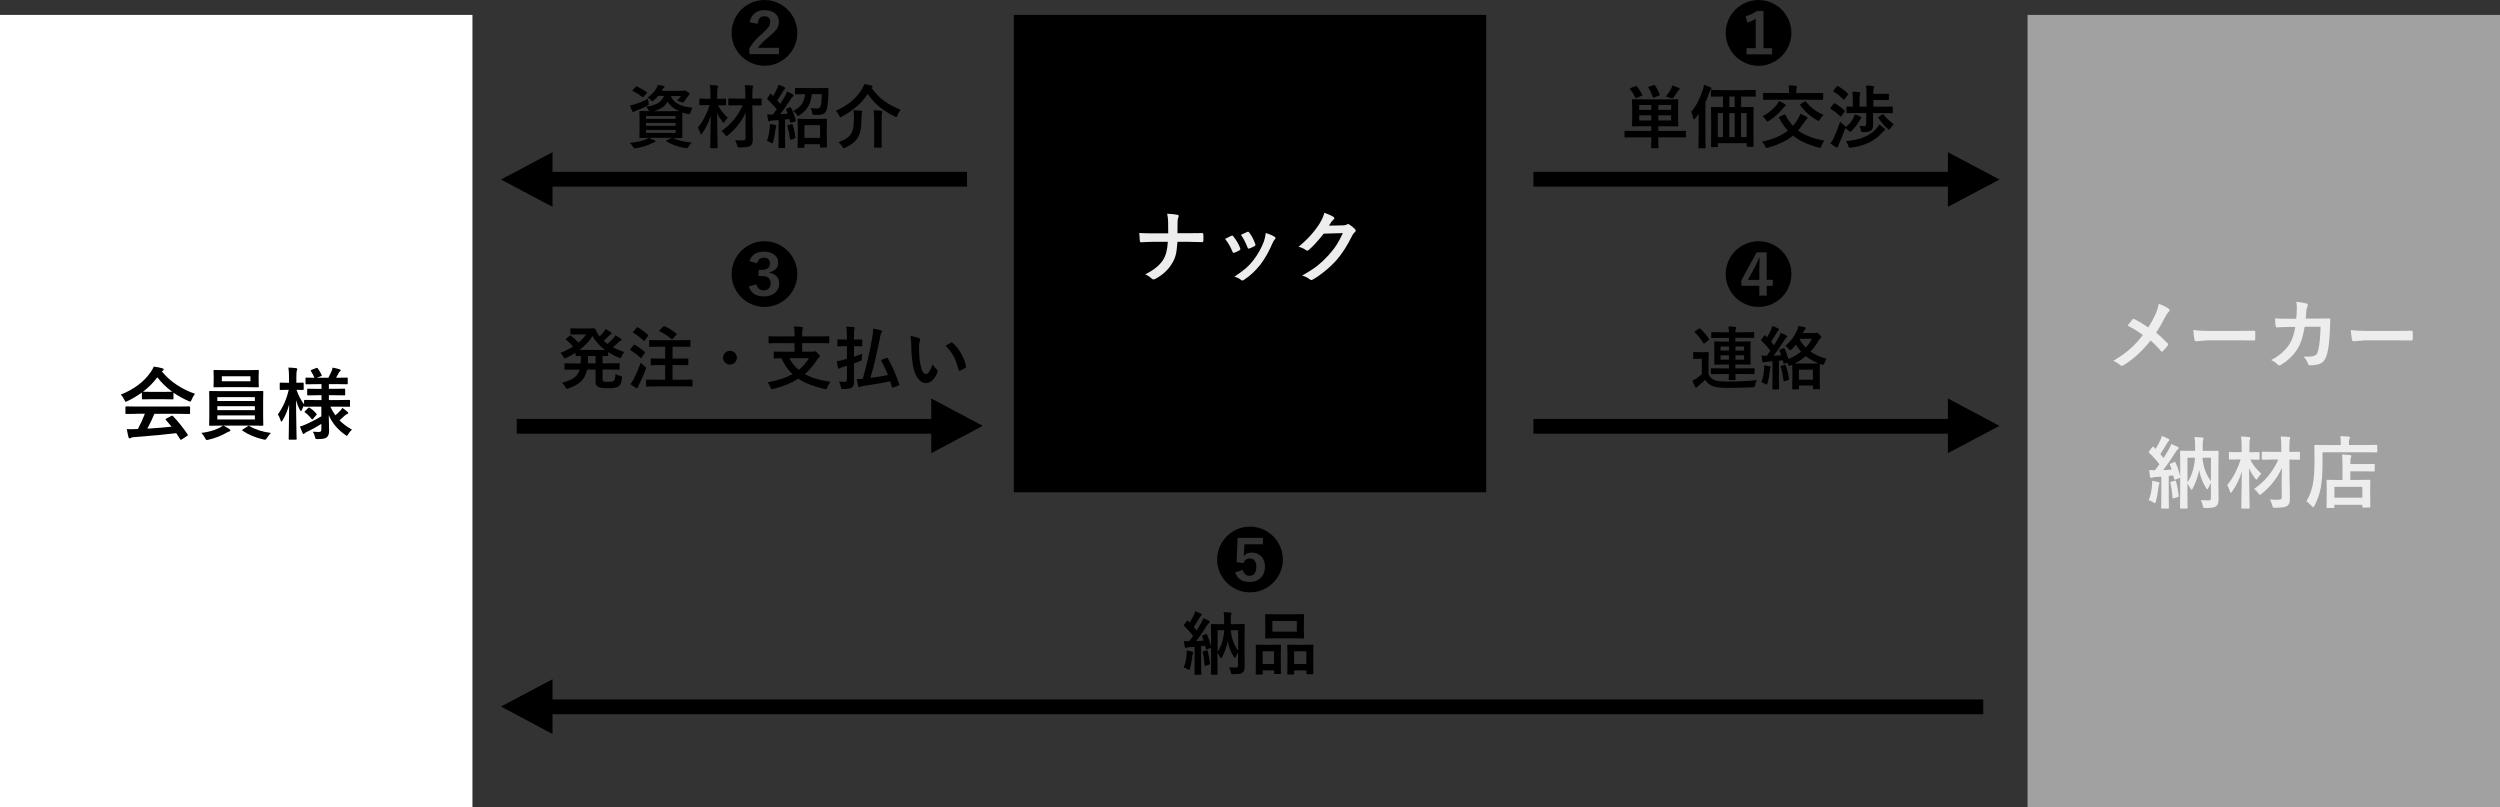 <?xml version="1.0" encoding="UTF-8"?>
<svg id="_レイヤー_2" data-name="レイヤー 2" xmlns="http://www.w3.org/2000/svg" viewBox="0 0 508 164.03">
  <rect x="0" y="0" width="508" height="164.03" fill="#333333" stroke="none"/>
  <defs>
    <style>
      .cls-1, .cls-2, .cls-3, .cls-4 {
        stroke-width: 0px;
      }

      .cls-5, .cls-6 {
        stroke: #000;
        stroke-miterlimit: 10;
        stroke-width: 3px;
      }

      .cls-6 {
        fill: none;
      }

      .cls-2 {
        fill: #a1a1a1;
      }

      .cls-3 {
        fill: #fff;
      }

      .cls-4 {
        fill: #ededed;
      }
    </style>
  </defs>
  <g id="_具" data-name="具">
    <rect class="cls-3" y="3.03" width="96" height="161"/>
    <g>
      <path class="cls-1" d="m39.63,80.01c-.27.34-.5.74-.69,1.2-.1.27-.2.4-.27.4-.06,0-.18-.04-.37-.12-1.16-.52-2.18-1.08-3.05-1.7v1.19c0,.08-.01.13-.03.15-.02.02-.07.02-.14.02l-1.81-.03h-2.46l-1.81.03c-.08,0-.13-.01-.15-.03-.02-.02-.02-.07-.02-.14v-1.22c-.88.64-1.84,1.22-2.9,1.73-.19.1-.32.15-.38.15-.07,0-.17-.13-.29-.4-.2-.43-.44-.79-.72-1.06,2.69-1.06,4.74-2.61,6.14-4.65.24-.35.43-.7.56-1.04.65.08,1.23.2,1.73.34.19.05.29.12.29.22,0,.12-.05.21-.16.26-.07.03-.14.08-.23.14,1.69,2.07,3.95,3.59,6.77,4.58Zm-11.84,4.08l-2.12.03c-.09,0-.14-.01-.16-.03-.02-.02-.02-.07-.02-.14v-1.2c0-.08.01-.13.03-.15.02-.02.07-.02.16-.02l2.12.03h8.52l2.12-.03c.09,0,.14.01.16.03.02.02.02.07.02.14v1.2c0,.08,0,.13-.03.14-.02.02-.07.03-.16.03l-2.12-.03h-4.94c-.4.97-.87,1.98-1.43,3.01,1.67-.09,3.31-.23,4.93-.4-.49-.6-.88-1.05-1.16-1.36-.05-.05-.07-.1-.07-.13,0-.05.05-.1.16-.16l1.02-.53c.07-.04.13-.06.17-.06.05,0,.1.03.16.09,1.01,1.06,2,2.3,2.98,3.72.04.05.05.1.05.13,0,.05-.04.11-.13.16l-1.11.73c-.09.06-.16.09-.19.09-.04,0-.09-.04-.13-.11-.21-.36-.48-.78-.8-1.25-2.07.26-4.95.53-8.64.81-.25.02-.44.06-.58.15-.08.06-.17.09-.27.09-.11,0-.19-.08-.22-.23-.1-.35-.21-.9-.34-1.65.24.02.5.03.77.03s.58-.01.97-.03l.52-.02c.57-1.08,1.04-2.11,1.41-3.1h-1.66Zm1.25-4.49c.19.02.77.03,1.76.03h2.46c.92,0,1.49-.01,1.73-.03-1.15-.83-2.16-1.81-3.02-2.93-.84,1.12-1.82,2.1-2.92,2.93Z"/>
      <path class="cls-1" d="m46.61,87.19c.14.1.21.19.21.26,0,.11-.09.19-.26.23-.08.02-.29.11-.62.29-1.02.6-2.21,1.06-3.57,1.38-.21.04-.33.06-.34.06-.08,0-.15-.04-.2-.11-.03-.04-.09-.15-.18-.32-.2-.38-.44-.72-.73-1.01,1.42-.18,2.61-.51,3.57-.99.33-.15.59-.31.8-.5h-.38l-2.23.03c-.09,0-.14-.01-.16-.03-.02-.02-.02-.07-.02-.15l.03-1.67v-3.33l-.03-1.7c0-.09.01-.14.03-.16.02-.02.07-.02.16-.02l2.23.03h6.18l2.22-.03c.08,0,.14.01.16.03.02.02.02.07.02.15l-.03,1.7v3.33l.03,1.67c0,.08,0,.13-.03.15-.02.02-.07.03-.15.03l-2.22-.03h-5.7c.36.16.77.4,1.23.72Zm3.66-11.98l2.14-.03c.08,0,.14.01.16.03.02.02.02.07.02.15l-.03,1.07v1.04l.03,1.05c0,.09-.01.14-.03.16-.02.02-.07.02-.15.02l-2.14-.03h-4.56l-2.15.03c-.08,0-.13-.01-.15-.03-.02-.02-.02-.07-.02-.15l.03-1.05v-1.04l-.03-1.07c0-.09.01-.14.03-.16.02-.02.07-.02.14-.02l2.15.03h4.56Zm-6.11,5.49v.78h7.63v-.78h-7.63Zm0,2.64h7.63v-.8h-7.63v.8Zm7.63,1.9v-.83h-7.63v.83h7.63Zm-.9-7.77v-1.01h-5.81v1.01h5.81Zm4.17,10.5c-.27.25-.53.58-.78.98-.18.28-.32.41-.41.41-.01,0-.12-.02-.34-.06-1.64-.38-3.05-.97-4.24-1.78-.06-.05-.09-.09-.09-.12,0-.05.05-.1.16-.16l.98-.62c.08-.07.15-.1.21-.1.02,0,.06.02.12.05,1.22.72,2.69,1.19,4.4,1.41Z"/>
      <path class="cls-1" d="m64.13,82.62l-2.17.03c-.09,0-.14-.01-.16-.03-.02-.02-.02-.07-.02-.14v-.05c-.19.28-.33.56-.43.84-.08.19-.15.29-.2.29s-.12-.09-.21-.26c-.31-.56-.57-1.21-.78-1.97,0,1.8.03,3.68.07,5.66,0,.44.02.99.03,1.66.01.3.02.47.02.51,0,.08-.01.14-.04.16-.02.02-.06.02-.14.02h-1.27c-.08,0-.13-.01-.15-.04-.02-.02-.02-.06-.02-.14,0-.02,0-.38.02-1.1.04-2.1.07-4.06.08-5.87-.33,1.23-.78,2.31-1.34,3.23-.1.17-.19.26-.24.26s-.11-.09-.16-.26c-.16-.52-.35-.91-.56-1.2,1.06-1.48,1.79-3.15,2.21-5.01h-.18l-1.47.03c-.08,0-.14-.01-.16-.04-.02-.02-.02-.07-.02-.16v-1.1c0-.09.01-.15.03-.17.02-.02.07-.02.15-.02l1.47.03h.24v-.95c0-.94-.04-1.66-.13-2.14.59.02,1.11.05,1.55.11.17.04.26.1.26.18,0,.09-.03.21-.1.34-.06.15-.09.65-.09,1.5v.96l1.33-.03c.08,0,.12.01.14.04.02.02.02.07.02.16v1.1c0,.09-.01.15-.03.17-.02.02-.07.02-.13.02l-1.3-.03c.39,1.13.9,2.12,1.54,2.96v-.74c0-.08.01-.13.03-.15.02-.02.07-.02.15-.02l2.17.03h1.19v-.98h-.74l-2,.03c-.08,0-.13-.01-.15-.03-.02-.02-.02-.07-.02-.14v-.99c0-.09.01-.15.03-.17.02-.02.07-.02.14-.02l2,.03h.74v-.96h-.96l-2.12.03c-.11,0-.17-.05-.17-.16v-1.03c0-.08.01-.13.03-.15.02-.02.07-.02.14-.02l1.66.03c-.23-.5-.47-.95-.72-1.34-.03-.05-.05-.09-.05-.12,0-.05.05-.1.16-.15l.97-.37c.08-.03.13-.04.16-.04.04,0,.09.04.15.12.29.4.55.84.77,1.31.03.06.05.1.05.12,0,.05-.06.1-.19.15l-.86.32h2.38c.29-.56.51-1.02.66-1.36.07-.19.14-.42.19-.7.51.09.97.2,1.38.32.17.05.26.12.26.22,0,.09-.05.17-.16.24-.09.07-.17.16-.23.29-.2.4-.38.73-.55.99h.1l2.09-.03c.09,0,.15.01.16.03.02.02.03.07.03.14v1.03c0,.07-.01.12-.04.13-.02.02-.07.02-.16.02l-2.09-.03h-1.54v.96h1.14l2-.03c.08,0,.13.01.15.04.02.02.02.07.02.16v.99c0,.08-.01.13-.03.15-.02.02-.07.02-.14.02l-2-.03h-1.14v.98h1.95l2.16-.03c.09,0,.15.01.16.03.01.02.02.06.02.14v1.06c0,.08,0,.13-.02.15s-.07.02-.16.02l-2.16-.03h-1.66c.3.63.64,1.22,1.02,1.76.32-.26.66-.58,1.02-.96.17-.18.3-.36.4-.55.39.26.73.52,1.02.78.12.1.18.19.18.27,0,.09-.07.16-.21.2-.12.04-.28.14-.48.3-.43.41-.79.74-1.09.98.68.69,1.52,1.32,2.54,1.89-.33.29-.58.6-.77.94-.12.21-.21.32-.27.32-.04,0-.16-.07-.35-.21-1.51-1.05-2.61-2.37-3.33-3.98,0,.46.02,1.11.05,1.95.02.59.02,1,.02,1.23,0,.66-.17,1.11-.52,1.36-.27.2-.85.3-1.74.32-.27,0-.43-.03-.48-.08-.04-.04-.09-.18-.14-.41-.09-.36-.23-.7-.42-1.02.44.04.82.06,1.14.06.25,0,.41-.04.49-.12.07-.07.1-.21.1-.4v-1.12c-.97.61-1.94,1.14-2.9,1.6-.26.12-.43.23-.5.31-.07.1-.15.15-.22.15-.06,0-.12-.06-.18-.18-.19-.42-.38-.87-.55-1.35.39-.11.7-.22.92-.32,1.12-.47,2.26-1.06,3.43-1.76v-1.95h-1.19Zm-2.16,1.2c-.06-.04-.09-.08-.09-.12s.04-.09.11-.17l.61-.6c.08-.08.15-.12.2-.12.04,0,.08.02.14.05.5.33.96.74,1.36,1.21.04.05.06.1.06.13,0,.04-.04.1-.11.17l-.62.72c-.09.09-.16.13-.2.13-.04,0-.08-.03-.12-.09-.36-.48-.8-.93-1.33-1.33Z"/>
    </g>
    <g>
      <rect class="cls-1" x="206" y="3.03" width="96" height="97"/>
      <g>
        <path class="cls-4" d="m239.28,47.39h2.15c.74,0,1.67-.01,2.78-.03h.08c.14,0,.22.1.23.29.02.2.02.41.02.62s0,.41-.02.62c0,.14-.02.22-.07.26-.04.03-.12.05-.23.05l-2.69-.06h-2.27c-.08,1.22-.21,2.14-.38,2.76-.15.54-.38,1.07-.71,1.61-.79,1.32-1.92,2.38-3.41,3.16-.12.07-.24.11-.37.11s-.25-.05-.35-.16c-.42-.38-.86-.67-1.34-.88,1.69-.81,2.9-1.78,3.62-2.9.58-.89.9-2.12.98-3.7h-3.09c-.31,0-.75.01-1.3.04-.54.03-.88.04-1.01.05h-.05c-.13,0-.21-.1-.24-.3-.03-.18-.06-.71-.11-1.59.69.05,1.6.08,2.72.08h3.16c0-1.11,0-1.9-.02-2.37-.02-.65-.09-1.18-.2-1.62.98.04,1.69.12,2.12.23.16.04.24.12.24.23,0,.06-.04.18-.11.35-.09.19-.13.51-.13.97,0,.85,0,1.59-.02,2.2Z"/>
        <path class="cls-4" d="m248.93,48.54c.31-.17.73-.38,1.27-.63.06-.03.12-.05.17-.05.08,0,.16.05.24.16.64.81,1.1,1.6,1.38,2.37.04.15.06.23.06.24,0,.07-.06.14-.19.23-.33.19-.68.36-1.03.49-.05.02-.1.03-.14.03-.11,0-.2-.08-.26-.25-.39-.98-.89-1.85-1.5-2.59Zm8.26-1.2c.81.25,1.4.51,1.79.77.14.1.21.2.21.27,0,.09-.06.19-.17.29-.13.11-.29.38-.48.81-.69,1.64-1.5,3.06-2.41,4.26-1,1.27-2.09,2.3-3.3,3.09-.16.11-.28.17-.38.17s-.19-.04-.26-.11c-.35-.29-.81-.51-1.36-.67,1.03-.68,1.83-1.27,2.4-1.77.52-.46.99-.98,1.44-1.55.94-1.22,1.66-2.51,2.16-3.86.19-.56.31-1.12.37-1.7Zm-5.04.38c.68-.32,1.11-.52,1.28-.59.06-.03.12-.05.16-.05.09,0,.17.06.25.17.53.69.94,1.47,1.23,2.34.03.08.04.14.04.19,0,.09-.07.17-.2.24-.31.18-.67.34-1.1.49-.04.02-.08.02-.1.02-.08,0-.16-.09-.22-.26-.39-1.01-.84-1.86-1.34-2.56Z"/>
        <path class="cls-4" d="m270.04,45.85l2.88-.06c.35-.01.62-.08.8-.2.05-.04.12-.06.2-.06.08,0,.16.03.26.09.36.23.73.52,1.09.87.14.12.21.25.21.37s-.07.23-.2.34c-.2.16-.37.39-.52.69-1.01,2.04-2.06,3.69-3.17,4.95-.73.82-1.57,1.62-2.52,2.38-.82.66-1.6,1.19-2.34,1.6-.08.05-.17.08-.26.08-.11,0-.24-.06-.37-.17-.4-.32-.91-.56-1.52-.73,1.3-.72,2.36-1.4,3.18-2.05.68-.55,1.4-1.23,2.15-2.04.69-.76,1.25-1.48,1.69-2.17.41-.64.83-1.42,1.27-2.37l-3.88.11c-1.28,1.59-2.29,2.68-3.02,3.28-.11.12-.23.18-.34.18-.08,0-.16-.03-.23-.09-.48-.35-1-.58-1.54-.7,1.79-1.46,3.22-3.04,4.3-4.75.49-.83.8-1.55.95-2.16.91.32,1.53.61,1.87.85.11.08.16.17.16.27,0,.11-.06.2-.18.27-.07.04-.2.19-.4.43-.11.18-.29.45-.52.8Z"/>
      </g>
    </g>
    <rect class="cls-2" x="412" y="3.03" width="96" height="161"/>
    <g>
      <path class="cls-4" d="m436.52,66.55c.55-.84,1.06-1.79,1.54-2.84.3-.72.5-1.38.61-1.97.95.34,1.62.68,2.02,1.01.1.08.16.17.16.27,0,.14-.06.25-.18.35-.17.15-.41.5-.72,1.07-.73,1.41-1.34,2.46-1.82,3.17.73.57,1.51,1.29,2.35,2.17.06.08.09.15.09.23,0,.05-.03.11-.08.2-.21.28-.54.66-.98,1.14-.06.07-.12.11-.2.11-.07,0-.14-.05-.22-.14-.66-.79-1.36-1.5-2.09-2.12-1.7,2.14-3.53,3.81-5.48,5-.14.08-.26.12-.37.12-.11,0-.22-.04-.3-.11-.56-.46-1.04-.76-1.44-.88,1.34-.79,2.5-1.61,3.48-2.48.88-.78,1.73-1.71,2.55-2.77-.98-.73-2.02-1.37-3.12-1.91.58-.74.93-1.18,1.05-1.31.05-.05.1-.08.16-.08.05,0,.11.02.2.06.87.44,1.8,1,2.78,1.69Z"/>
      <path class="cls-4" d="m445.68,67.05c.83.13,1.98.2,3.45.2h5.16c.5,0,1.16,0,1.95-.02,1.02-.02,1.59-.03,1.73-.03h.08c.14,0,.21.08.21.23.02.24.02.5.02.76s0,.51-.02.75c0,.16-.08.24-.23.24h-.06c-1.6-.02-2.79-.03-3.57-.03h-5.76l-2.35.2c-.2,0-.33-.11-.37-.34-.09-.42-.17-1.07-.24-1.95Z"/>
      <path class="cls-4" d="m466.6,64.76c.07-.77.11-1.48.12-2.16,0-.45-.04-.87-.12-1.27.89.08,1.58.2,2.08.34.18.06.27.17.27.34,0,.09-.03.2-.08.3-.11.18-.18.43-.21.75,0,.1-.03.37-.06.79-.02.31-.05.6-.08.89h2.43l2.23-.03c.22,0,.34.07.34.22,0,0-.02.57-.06,1.7-.08,2.39-.28,4.14-.59,5.26-.17.67-.42,1.17-.74,1.52-.29.31-.67.53-1.15.65-.44.11-.98.17-1.61.17-.19,0-.32-.11-.38-.32-.21-.58-.52-1.07-.93-1.45.28.01.51.02.71.02.64,0,1.13-.05,1.46-.16.23-.08.41-.21.53-.38.11-.16.22-.41.3-.74.28-1.17.43-2.77.48-4.8h-3.23c-.32,1.97-.8,3.45-1.42,4.43-.8,1.31-1.93,2.41-3.39,3.3-.14.08-.26.12-.37.12s-.21-.05-.3-.16c-.34-.38-.79-.68-1.34-.93,1.62-.82,2.88-1.91,3.76-3.27.53-.85.92-2.01,1.16-3.45h-1.45c-.7,0-1.47.03-2.3.09h-.04c-.12,0-.19-.09-.2-.27-.05-.26-.09-.78-.13-1.55.67.04,1.56.06,2.66.06h1.68Z"/>
      <path class="cls-4" d="m477.68,67.05c.83.13,1.98.2,3.45.2h5.16c.5,0,1.16,0,1.95-.02,1.02-.02,1.59-.03,1.73-.03h.08c.14,0,.21.08.21.23.02.24.02.5.02.76s0,.51-.02.75c0,.16-.08.24-.23.24h-.06c-1.6-.02-2.79-.03-3.57-.03h-5.76l-2.35.2c-.2,0-.33-.11-.37-.34-.09-.42-.17-1.07-.24-1.95Z"/>
      <path class="cls-4" d="m436.61,101.63c.37-.85.59-1.82.67-2.91.03-.29.04-.54.04-.73,0-.07,0-.17,0-.29.6.09,1.01.18,1.23.26.18.06.27.12.27.19,0,.09-.03.17-.08.24-.05.08-.09.28-.13.59-.15,1.2-.33,2.16-.52,2.88-.08.26-.15.38-.21.38-.05,0-.17-.06-.37-.19-.3-.19-.6-.33-.9-.41Zm.1-6.12c.4.04.79.06,1.18.06.32-.43.62-.84.9-1.23-.61-.82-1.31-1.6-2.09-2.34-.05-.05-.08-.1-.08-.14,0-.03.04-.1.12-.21l.6-.78c.07-.09.13-.13.17-.13.03,0,.07.03.12.08l.38.41c.42-.68.75-1.28.98-1.8.11-.25.21-.53.29-.84.54.2.98.39,1.33.57.14.08.21.16.21.26,0,.08-.05.15-.14.21-.1.06-.2.19-.3.38-.64,1.09-1.1,1.84-1.4,2.26.43.51.65.78.66.8.36-.57.73-1.18,1.11-1.85.19-.36.34-.7.45-1.01.76.32,1.2.52,1.33.59.12.07.19.15.19.23,0,.1-.06.19-.17.26-.11.08-.28.29-.5.62-.85,1.36-1.68,2.57-2.49,3.62.39-.03.96-.07,1.73-.13-.1-.28-.22-.59-.37-.95-.02-.04-.03-.08-.03-.1,0-.06.06-.11.19-.16l.72-.3c.06-.03.11-.05.14-.05.05,0,.09.05.12.16.36.72.68,1.66.96,2.81v-2.48l-.03-2.58c0-.08.01-.13.03-.15.02-.02.07-.02.14-.02l2.03.03h.85v-1.22c0-.6-.04-1.14-.11-1.6.28.01.81.05,1.59.12.16.02.24.07.24.17,0,.05-.01.11-.04.19-.03.09-.05.14-.05.15-.05.13-.08.46-.08.98v1.22h1.02l2.04-.03c.08,0,.13.01.15.03.02.02.02.07.02.14l-.03,2.67v4.4l.03,2.59c0,.67-.14,1.13-.43,1.38-.18.17-.41.28-.7.33-.29.05-.78.08-1.48.09-.27,0-.43-.03-.48-.08-.04-.04-.08-.18-.12-.42-.11-.45-.24-.81-.4-1.09.54.04,1.03.06,1.47.06.24,0,.4-.04.48-.12.07-.07.1-.22.1-.44v-2.98c-.27.48-.44.82-.52,1.02-.06.17-.12.26-.19.26-.06,0-.15-.09-.27-.26-.67-1.02-1.14-2.24-1.41-3.66-.2,1.17-.63,2.41-1.3,3.73-.1.18-.18.27-.25.27-.08,0-.16-.09-.24-.27-.12-.29-.32-.61-.59-.98v2.54l.03,2.35c0,.09-.01.15-.03.17-.02.02-.06.02-.12.02h-1.22c-.08,0-.13-.01-.15-.04-.02-.02-.02-.07-.02-.16l.03-2.54v-3.54s-.07.06-.16.09l-.78.29c-.1.04-.16.05-.19.05-.05,0-.09-.05-.1-.16l-.18-.72-.91.09v4.38l.03,2.1c0,.08-.01.13-.03.15-.02.02-.07.02-.15.02h-1.22c-.08,0-.13-.01-.15-.03-.02-.02-.02-.07-.02-.14l.03-2.1v-4.23l-1.23.09c-.28.02-.48.06-.61.12-.07.04-.15.06-.23.06-.1,0-.17-.09-.21-.26-.08-.43-.15-.88-.19-1.35Zm5.18,2.17c.07-.02.12-.03.15-.03.05,0,.09.05.12.16.23.79.42,1.76.56,2.93,0,.05,0,.09,0,.11,0,.06-.07.12-.2.16l-.79.24c-.07.02-.13.03-.16.03-.07,0-.11-.06-.12-.18-.08-1.17-.23-2.17-.43-2.99-.01-.05-.02-.08-.02-.09,0-.07.06-.12.19-.15l.69-.19Zm4.14-4.67h-1.54v4.99c.86-1.23,1.37-2.89,1.54-4.99Zm3.23,4.77v-4.77h-1.73c.18,1.86.75,3.45,1.73,4.77Z"/>
      <path class="cls-4" d="m459.49,96.26c-.32.32-.57.63-.73.92-.11.19-.2.29-.24.29s-.14-.09-.29-.27c-.51-.67-.91-1.34-1.22-2.02.01,1.86.03,3.79.07,5.78.01.39.02.95.04,1.67,0,.31,0,.49,0,.55,0,.08-.01.13-.03.15-.02.02-.07.02-.15.02h-1.34c-.08,0-.13-.01-.15-.03-.02-.02-.02-.07-.02-.14,0-.06,0-.45.02-1.19.04-2.26.07-4.31.09-6.18-.43,1.44-1.09,2.81-1.98,4.09-.12.16-.21.24-.26.24-.07,0-.12-.09-.17-.26-.18-.57-.37-1.01-.56-1.32,1.15-1.38,2.06-3.11,2.73-5.2h-.46l-1.74.03c-.09,0-.15-.01-.17-.03-.02-.02-.02-.07-.02-.14v-1.19c0-.09.01-.14.04-.16.02-.02.07-.02.16-.02l1.74.03h.66v-.91c0-.95-.04-1.71-.13-2.27.58.02,1.13.05,1.65.11.17.02.26.08.26.16,0,.06-.04.17-.11.35-.07.15-.1.69-.1,1.62v.95h.12l1.76-.03c.08,0,.14.01.16.03.02.02.02.07.02.16v1.19c0,.08-.01.13-.04.15-.02.02-.06.02-.14.02l-1.7-.03c.43.94,1.18,1.9,2.26,2.9Zm-1.48,3.09c2.16-1.46,3.81-3.45,4.95-5.97h-1.16l-2.02.03c-.08,0-.14-.01-.16-.03-.02-.02-.02-.07-.02-.14v-1.27c0-.09.01-.14.03-.16.02-.02.07-.02.15-.02l2.02.03h1.76v-.88c0-.95-.04-1.7-.12-2.25.61.02,1.18.05,1.7.11.17.02.26.07.26.16,0,.05-.04.16-.11.34-.06.16-.09.7-.09,1.62v.91l1.97-.03c.09,0,.14.01.16.03.02.02.02.07.02.15v1.27c0,.08-.01.13-.03.15-.02.02-.07.02-.16.02l-1.95-.03.05,4.67c0,.08.01.69.03,1.82.01.61.02,1.07.02,1.37,0,.45-.04.78-.12,1.01-.08.21-.22.39-.42.54-.37.26-1.17.38-2.41.38-.1,0-.17,0-.2,0-.16,0-.26-.03-.3-.09-.03-.05-.08-.17-.13-.38-.15-.55-.32-.96-.52-1.22.35.04.71.06,1.07.06.16,0,.34,0,.55,0,.36,0,.6-.05.7-.14.09-.08.14-.23.12-.47l-.02-2.8v-.45c0-.36.02-1.24.05-2.62-.45,1.04-1.07,2.06-1.88,3.05-.69.85-1.44,1.59-2.25,2.23-.17.14-.28.21-.34.21-.06,0-.17-.11-.32-.32-.28-.39-.57-.68-.85-.88Z"/>
      <path class="cls-4" d="m471.94,91.9v2.02c0,2.17-.12,3.89-.35,5.16-.25,1.31-.68,2.53-1.28,3.68-.11.21-.2.32-.26.32-.04,0-.15-.09-.32-.26-.41-.44-.76-.76-1.07-.95.62-1.03,1.06-2.19,1.31-3.48.22-1.11.34-2.71.34-4.79l-.03-3.02c0-.11.05-.17.16-.17l2.16.03h3.04v-.53c0-.54-.03-.97-.09-1.29.58.02,1.15.05,1.7.09.17.02.26.07.26.17,0,.11-.03.21-.1.3-.07.14-.11.36-.11.69v.56h3.45l2.15-.03c.1,0,.16.06.16.17v1.19c0,.11-.05.17-.16.17l-2.15-.03h-8.8Zm2.23,11.33h-1.23c-.09,0-.14-.01-.16-.03-.02-.02-.02-.07-.02-.15l.03-2.55v-1.16l-.03-1.66c0-.09.01-.14.03-.16.02-.02.07-.02.14-.02l2.13.03h.93v-3.23c0-.84-.03-1.49-.09-1.94.67.02,1.21.06,1.63.11.18.02.27.08.27.16,0,.08-.03.2-.1.35-.07.15-.11.56-.11,1.23v.09h2.67l2.12-.03c.08,0,.13.01.15.03.02.02.02.07.02.14v1.19c0,.08-.01.13-.03.15-.02.02-.07.02-.14.02l-2.12-.03h-2.67v1.75h1.74l2.14-.03c.08,0,.14.01.16.03.02.02.02.07.02.15l-.03,1.43v1.33l.03,2.54c0,.11-.06.16-.18.16h-1.28c-.11,0-.17-.05-.17-.16v-.4h-5.68v.48c0,.09-.01.14-.03.16-.02.02-.07.02-.15.02Zm.18-4.3v2.19h5.68v-2.19h-5.68Z"/>
    </g>
    <g>
      <line class="cls-6" x1="403" y1="143.63" x2="105" y2="143.63"/>
      <polygon class="cls-5" points="110.77 146.64 110.77 140.51 105 143.57 110.77 146.64"/>
    </g>
    <g>
      <line class="cls-6" x1="196.5" y1="36.42" x2="105" y2="36.42"/>
      <polygon class="cls-5" points="110.77 33.42 110.77 39.54 105 36.48 110.77 33.42"/>
    </g>
    <g>
      <line class="cls-6" x1="105" y1="86.63" x2="196.5" y2="86.63"/>
      <polygon class="cls-5" points="190.73 89.59 190.73 83.46 196.5 86.53 190.73 89.59"/>
    </g>
    <g>
      <line class="cls-6" x1="311.59" y1="36.42" x2="403.09" y2="36.42"/>
      <polygon class="cls-5" points="397.31 33.42 397.31 39.54 403.09 36.48 397.31 33.42"/>
    </g>
    <g>
      <line class="cls-6" x1="311.59" y1="86.63" x2="403.09" y2="86.63"/>
      <polygon class="cls-5" points="397.31 89.59 397.31 83.46 403.09 86.53 397.31 89.59"/>
    </g>
    <g>
      <path class="cls-1" d="m136.74,28.04c.92.46,2.19.78,3.82.94-.22.21-.45.49-.68.87-.12.18-.23.27-.32.27s-.21,0-.33-.03c-.67-.1-1.39-.29-2.13-.56-.66-.25-1.22-.52-1.7-.81-.05-.04-.08-.07-.08-.1,0-.04.05-.07.16-.11l1.06-.51h-4.7c.3.12.7.29,1.19.52.13.04.2.1.2.19,0,.08-.07.14-.21.17-.1.02-.29.1-.57.25-.93.47-1.99.8-3.19.98-.15.02-.24.03-.28.03-.12,0-.23-.1-.35-.29-.17-.31-.38-.58-.63-.81,1.27-.13,2.32-.36,3.15-.69.26-.11.46-.23.63-.35l-1.7.03c-.07,0-.12,0-.13-.03-.01-.02-.02-.07-.02-.14l.03-1.37v-2.39l-.03-1.39c0-.07,0-.12.03-.13s.06-.02.12-.02l1.83.03c-.05-.06-.09-.14-.12-.23-.18-.31-.35-.52-.49-.64,1.11-.19,1.94-.47,2.51-.84.53-.34.9-.81,1.12-1.39h-1.18c-.27.33-.57.62-.9.88-.18.13-.28.2-.32.2-.06,0-.17-.09-.33-.28-.19-.21-.39-.36-.62-.46.82-.59,1.43-1.24,1.84-1.96.1-.19.19-.4.27-.63.43.07.8.14,1.11.22.16.04.24.09.24.16,0,.07-.04.14-.13.2-.09.05-.18.18-.28.38l-.16.27h4.15c.17,0,.28-.02.35-.05.07-.04.14-.05.19-.05.08,0,.26.09.52.28.31.21.46.37.46.49,0,.07-.04.13-.12.18-.1.06-.18.14-.25.25-.15.25-.38.58-.69.99-.15.19-.26.28-.33.28-.07,0-.19-.04-.38-.12-.31-.14-.58-.23-.79-.28.32-.31.59-.61.8-.92h-2.07c.52,1.36,1.99,2.15,4.42,2.37-.15.2-.28.5-.39.91-.05.17-.09.28-.12.32-.03.05-.08.07-.16.07-.05,0-.14-.01-.28-.04-.35-.06-.72-.16-1.11-.28-.02.24-.03.67-.03,1.27v2.39l.03,1.37c0,.08,0,.13-.02.14-.02.02-.06.03-.13.03l-1.87-.03.1.04Zm-5.06-7.98c0,.16.04.42.1.8.04.17.05.28.05.33,0,.1-.12.21-.35.34-.55.29-1.28.6-2.19.94-.2.08-.32.14-.38.2-.08.07-.14.11-.2.11-.08,0-.14-.05-.2-.16-.15-.27-.31-.67-.49-1.19.41-.08.75-.17,1.03-.25,1.05-.34,1.92-.72,2.6-1.12Zm-2.21-2.45c.62.26,1.27.62,1.93,1.09.07.05.1.09.1.12,0,.03-.03.08-.1.14l-.6.68c-.07.09-.13.13-.17.13-.03,0-.07-.02-.12-.06-.66-.53-1.29-.92-1.9-1.18-.07-.05-.11-.08-.11-.11,0-.04.03-.09.1-.16l.59-.59c.07-.08.13-.12.17-.12.03,0,.07.01.12.03Zm7.81,5.96h-6.01v.59h6.01v-.59Zm-6.01,2h6.01v-.59h-6.01v.59Zm6.01,1.44v-.61h-6.01v.61h6.01Zm-.7-4.43c.74,0,1.22,0,1.43-.01-1.09-.45-1.87-1.09-2.34-1.91-.49.9-1.42,1.54-2.8,1.93h3.71Z"/>
      <path class="cls-1" d="m147.89,23.91c-.28.28-.5.55-.64.81-.1.17-.17.25-.21.25s-.13-.08-.25-.24c-.44-.58-.8-1.17-1.07-1.77,0,1.63.03,3.31.06,5.06,0,.34.02.83.03,1.46,0,.27,0,.43,0,.48,0,.07,0,.12-.03.13s-.06.02-.13.02h-1.18c-.07,0-.12,0-.13-.03-.01-.02-.02-.06-.02-.12,0-.05,0-.4.02-1.04.04-1.97.06-3.78.08-5.41-.37,1.26-.95,2.46-1.74,3.58-.11.14-.18.21-.23.21-.06,0-.11-.08-.15-.23-.16-.5-.32-.88-.49-1.16,1.01-1.2,1.8-2.72,2.39-4.55h-.4l-1.52.03c-.08,0-.13,0-.15-.03-.01-.02-.02-.06-.02-.12v-1.04c0-.08.01-.13.03-.14.02-.01.06-.02.14-.02l1.52.03h.57v-.8c0-.83-.04-1.5-.12-1.99.51.01.99.05,1.44.1.15.02.23.07.23.14,0,.05-.03.15-.1.31-.06.13-.09.6-.09,1.42v.83h.1l1.54-.03c.07,0,.12,0,.14.03.01.02.02.06.02.14v1.04c0,.07-.01.12-.03.13-.01.01-.05.02-.12.02l-1.48-.03c.38.82,1.04,1.67,1.98,2.54Zm-1.29,2.7c1.89-1.28,3.33-3.02,4.33-5.22h-1.02l-1.76.03c-.07,0-.12,0-.14-.03-.01-.02-.02-.06-.02-.12v-1.11c0-.08,0-.12.03-.14s.06-.02.13-.02l1.76.03h1.54v-.77c0-.83-.04-1.49-.11-1.97.54.01,1.03.05,1.49.1.15.01.23.06.23.14,0,.05-.03.14-.1.29-.05.14-.08.61-.08,1.42v.8l1.72-.03c.08,0,.13,0,.14.03.01.02.02.06.02.13v1.11c0,.07,0,.12-.03.13s-.06.02-.14.02l-1.71-.03.04,4.09c0,.07,0,.6.03,1.59,0,.53.01.93.01,1.2,0,.39-.04.69-.11.88-.07.19-.2.34-.37.47-.32.22-1.03.33-2.11.33-.09,0-.15,0-.18,0-.14,0-.23-.03-.27-.08-.03-.04-.07-.15-.12-.33-.13-.48-.28-.84-.46-1.07.31.04.62.05.94.05.14,0,.3,0,.48,0,.32,0,.52-.04.62-.12.08-.07.12-.21.11-.41v-2.45c-.01-.08-.01-.21-.01-.39,0-.32.01-1.08.04-2.3-.39.91-.94,1.8-1.64,2.67-.6.74-1.26,1.39-1.97,1.95-.15.12-.25.18-.29.18-.05,0-.15-.09-.28-.28-.25-.34-.49-.59-.75-.77Z"/>
      <path class="cls-1" d="m155.86,28.64c.31-.96.5-1.85.56-2.67.02-.19.03-.35.03-.47,0-.09,0-.2-.01-.31.34.04.7.11,1.07.2.16.04.24.09.24.16,0,.05-.02.12-.07.2-.02.04-.05.19-.08.46-.12,1.01-.29,1.88-.49,2.6-.06.21-.13.31-.21.31-.05,0-.13-.04-.25-.11-.28-.16-.54-.28-.79-.36Zm4.9-6.72c.4.82.72,1.66.94,2.52,0,.04.01.07.01.1,0,.06-.07.12-.2.16l-.72.21c-.06.02-.1.03-.13.03-.05,0-.09-.05-.1-.14l-.16-.62-.88.09v3.83l.03,1.83c0,.07,0,.12-.03.14-.02.01-.06.02-.12.02h-1.07c-.07,0-.12-.01-.13-.03-.01-.01-.02-.05-.02-.12l.03-1.83v-3.71l-1.23.08c-.23.01-.4.05-.51.12-.09.05-.17.07-.23.07-.08,0-.13-.08-.16-.24-.08-.39-.15-.78-.2-1.18.34.02.63.03.87.03.09,0,.18,0,.29,0,.18-.22.44-.58.8-1.06-.56-.7-1.18-1.38-1.87-2.03-.05-.04-.08-.08-.08-.12,0-.02.03-.08.09-.18l.48-.73c.05-.08.1-.12.14-.12.03,0,.07.03.12.08l.38.39c.31-.49.56-.97.77-1.44.14-.28.24-.57.32-.87.52.19.91.36,1.19.51.12.07.18.14.18.23,0,.05-.04.12-.12.18-.1.07-.18.18-.27.33-.44.75-.85,1.39-1.24,1.94.28.32.49.56.62.72.28-.42.6-.95.96-1.57.15-.27.28-.59.42-.96.54.25.93.45,1.18.6.11.06.17.13.17.21,0,.09-.05.16-.15.21-.11.06-.27.26-.46.57-.73,1.15-1.44,2.16-2.13,3.04.36-.02.88-.05,1.53-.11-.1-.27-.21-.54-.33-.8-.02-.05-.03-.09-.03-.12,0-.05.06-.1.17-.14l.59-.23c.06-.02.11-.03.15-.03.05,0,.1.05.14.14Zm.07,3.3c.05-.01.09-.02.12-.02.05,0,.09.05.12.14.25.75.44,1.59.57,2.54,0,.04,0,.06,0,.08,0,.08-.06.14-.18.18l-.67.23c-.08.03-.14.04-.17.04-.05,0-.07-.04-.08-.12-.11-.88-.29-1.76-.53-2.67,0-.04-.01-.07-.01-.09,0-.06.06-.1.17-.13l.67-.17Zm6.12-6.09h-2c-.14,1.88-.95,3.3-2.45,4.27-.18.12-.29.18-.32.18-.06,0-.16-.1-.29-.31-.24-.35-.48-.59-.73-.72.82-.4,1.42-.88,1.8-1.45.35-.52.56-1.18.62-1.97h-.12l-1.76.03c-.07,0-.12-.01-.14-.03-.01-.02-.02-.06-.02-.13v-.96c0-.08.01-.13.03-.15.01-.01.05-.02.12-.02l1.76.03h2.97l1.77-.03c.07,0,.11.01.13.04.01.02.02.07.02.14,0,.46,0,.78-.01.96-.05,1.78-.19,2.92-.42,3.44-.26.6-.81.9-1.63.9-.36,0-.62,0-.8-.01-.2,0-.32-.04-.36-.09-.03-.04-.07-.16-.1-.37-.06-.37-.16-.69-.29-.94.52.07.95.11,1.29.11.31,0,.52-.1.66-.31.18-.3.28-1.16.29-2.6Zm-3.66,10.92h-1.05c-.08,0-.12-.01-.14-.03-.01-.02-.02-.06-.02-.14l.03-2.56v-1.26l-.03-1.76c0-.08,0-.13.03-.14.02-.01.06-.02.13-.02l1.65.03h2.34l1.63-.03c.08,0,.13.01.15.03.01.02.02.06.02.13l-.03,1.54v1.45l.03,2.55c0,.06-.01.1-.03.12-.02,0-.06.01-.14.01h-1.07c-.1,0-.16-.05-.16-.14v-.53h-3.18v.59c0,.08,0,.13-.03.14-.02.02-.07.03-.14.03Zm.17-4.61v2.57h3.18v-2.57h-3.18Z"/>
      <path class="cls-1" d="m182.98,22.31c-.22.27-.42.64-.6,1.11-.1.24-.18.36-.25.36-.03,0-.13-.04-.32-.12-2.37-1.12-4.2-2.65-5.49-4.58-1.18,1.84-2.92,3.37-5.24,4.6-.17.1-.28.16-.33.16-.06,0-.14-.12-.25-.35-.16-.38-.38-.71-.64-.99,2.36-1.03,4.12-2.48,5.28-4.37.21-.32.38-.67.49-1.03.71.11,1.2.21,1.46.29.16.04.24.11.24.21,0,.06-.05.13-.14.21l-.1.08c.81,1.1,1.7,2,2.67,2.7.88.63,1.96,1.2,3.24,1.71Zm-12.64,6.58c1.31-.42,2.19-1.02,2.65-1.8.36-.6.53-1.61.53-3.04,0-.69-.03-1.24-.1-1.64.52,0,1.04.03,1.55.08.16.01.24.07.24.16,0,.07-.02.17-.07.31-.06.17-.09.55-.09,1.13,0,1.03-.07,1.85-.21,2.48-.12.53-.31,1.01-.57,1.44-.52.82-1.35,1.49-2.5,1.98-.18.1-.29.14-.33.14-.07,0-.16-.1-.27-.31-.26-.42-.54-.74-.83-.95Zm7.2-6.5c.52.01,1.03.05,1.53.12.14.01.21.06.21.15,0,.05-.02.16-.07.35-.05.22-.07.72-.07,1.52v3.54l.03,1.8c0,.07-.01.11-.03.12-.02,0-.06.01-.13.01h-1.25c-.1,0-.15-.05-.15-.14l.03-1.8v-3.53c0-1.01-.03-1.72-.1-2.15Z"/>
    </g>
    <g>
      <path class="cls-1" d="m331.98,27.9l-1.75.03c-.07,0-.11,0-.12-.03,0-.01-.01-.05-.01-.12v-1.05c0-.07,0-.12.02-.13s.05-.02.12-.02l1.75.03h3.55v-.96h-1.79l-1.96.03c-.08,0-.12,0-.14-.03-.01-.02-.02-.06-.02-.12l.03-1.39v-2.46l-.03-1.38c0-.1.05-.14.16-.14l1.96.03h5.17l1.95-.03c.1,0,.15.05.15.14l-.03,1.38v2.46l.03,1.39c0,.07,0,.11-.02.13-.02.02-.06.02-.13.02l-1.95-.03h-1.95v.96h3.73l1.75-.03c.07,0,.11,0,.12.03,0,.01.01.05.01.12v1.05c0,.07,0,.12-.02.13s-.05.02-.12.02l-1.75-.03h-3.73v.31l.03,1.75c0,.07,0,.12-.03.14-.02.01-.06.02-.12.02h-1.19c-.1,0-.14-.05-.14-.16l.03-1.75v-.31h-3.55Zm.64-10.34c.38.48.75,1.05,1.09,1.7.02.04.03.07.03.09,0,.04-.05.08-.14.12l-1.03.44c-.08.03-.13.04-.16.04-.05,0-.09-.04-.13-.12-.25-.56-.59-1.13-1.05-1.72-.04-.05-.05-.08-.05-.1,0-.04.05-.08.15-.12l1-.38c.06-.03.11-.04.14-.04.05,0,.1.03.15.1Zm.46,4.77h2.46v-1h-2.46v1Zm0,2.15h2.46v-1.05h-2.46v1.05Zm3.23-7.11c.41.61.72,1.21.92,1.82.02.05.03.09.03.11,0,.04-.05.08-.16.12l-.98.38c-.09.04-.14.05-.17.05-.04,0-.08-.05-.11-.14-.21-.66-.5-1.29-.87-1.87-.03-.05-.05-.08-.05-.11,0-.04.06-.08.17-.12l.92-.31c.08-.02.13-.03.16-.03.05,0,.09.03.14.1Zm3.26,3.95h-2.6v1h2.6v-1Zm0,3.16v-1.05h-2.6v1.05h2.6Zm-1.07-4.87c.34-.4.66-.87.96-1.4.17-.3.29-.59.36-.85.46.15.9.31,1.33.49.11.06.16.13.16.21,0,.06-.05.14-.15.24-.1.07-.19.18-.28.32-.26.42-.54.82-.81,1.19-.1.12-.19.18-.28.18-.07,0-.18-.03-.33-.08-.39-.14-.71-.24-.96-.29Z"/>
      <path class="cls-1" d="m343.63,22.76c.99-1.16,1.79-2.66,2.39-4.51.12-.4.19-.74.23-1,.56.17.99.33,1.29.47.15.06.23.14.23.25,0,.07-.05.15-.16.25-.07.06-.16.25-.27.56-.28.79-.55,1.46-.8,2v7.08l.03,2.11c0,.07,0,.12-.03.14-.02.01-.06.02-.12.02h-1.14c-.07,0-.12,0-.13-.03-.01-.02-.02-.06-.02-.13l.03-2.11v-2.97c0-.76,0-1.34.01-1.74-.15.22-.38.53-.7.91-.12.13-.2.2-.25.2-.07,0-.13-.08-.16-.24-.09-.52-.23-.94-.42-1.27Zm6.1-3.15l-1.92.03c-.07,0-.12,0-.13-.03-.01-.02-.02-.06-.02-.13v-1.03c0-.08,0-.13.03-.15.02-.01.06-.02.12-.02l1.92.03h4.95l1.92-.03c.07,0,.12.01.14.03.01.02.02.06.02.14v1.03c0,.08-.01.12-.03.14-.01.01-.05.02-.12.02l-1.92-.03h-.89v2.15h.43l1.94-.03c.08,0,.12,0,.14.03.01.02.02.06.02.12l-.03,2.3v2.44l.03,3.06c0,.07,0,.12-.03.14-.02.01-.06.02-.12.02h-1.09c-.08,0-.12-.01-.14-.03-.01-.01-.02-.05-.02-.12v-.59h-5.86v.64c0,.07,0,.12-.03.14-.02.01-.06.02-.13.02h-1.08c-.07,0-.12,0-.13-.03-.01-.02-.02-.06-.02-.13l.03-3.08v-2.21l-.03-2.56c0-.07,0-.12.03-.13s.06-.02.13-.02l1.91.03h.36v-2.15h-.38Zm-.67,8.24h1.05v-4.86h-1.05v4.86Zm2.34-6.09h1.09v-2.15h-1.09v2.15Zm0,6.09h1.09v-4.86h-1.09v4.86Zm3.51-4.86h-1.13v4.86h1.13v-4.86Z"/>
      <path class="cls-1" d="m370.69,28.57c-.21.26-.41.63-.57,1.09-.09.25-.18.38-.27.38-.05,0-.15-.02-.32-.05-2.19-.59-3.92-1.4-5.19-2.44-1.13.98-2.81,1.8-5.06,2.45-.17.05-.28.07-.32.07-.07,0-.12-.03-.16-.09-.02-.03-.06-.12-.12-.26-.14-.32-.35-.63-.63-.93,2.18-.46,3.93-1.21,5.24-2.24-.63-.7-1.22-1.56-1.78-2.58-.02-.05-.03-.08-.03-.1,0-.05.05-.1.16-.15l.9-.45c.06-.03.11-.04.14-.04.04,0,.08.04.12.11.42.85.94,1.6,1.54,2.24.37-.43.67-.84.91-1.24.23-.38.43-.79.59-1.22.22.09.46.2.73.33.28.14.45.22.5.25.14.08.21.16.21.25s-.06.18-.17.28c-.13.1-.3.31-.51.63-.48.7-.9,1.25-1.24,1.65,1.29.96,3.07,1.65,5.35,2.06Zm-12.53-4.94c1.12-.6,2.06-1.35,2.82-2.26.21-.25.39-.53.53-.85.51.24.88.44,1.11.6.17.12.25.21.25.28s-.06.14-.18.23c-.15.09-.31.25-.49.5-.72.9-1.63,1.7-2.71,2.41-.17.11-.28.17-.33.17s-.13-.08-.24-.24c-.26-.39-.52-.67-.76-.83Zm2.03-3.36l-1.78.03c-.1,0-.15-.05-.15-.14v-1.13c0-.07,0-.12.03-.13.01,0,.05-.01.12-.01h1.78s3.35.01,3.35.01v-.25c0-.55-.03-.98-.1-1.29.44,0,.94.02,1.5.07.14.01.21.06.21.14,0,.05-.03.13-.08.27-.04.11-.05.39-.05.83v.24h5.29c.08-.01.12,0,.14,0s.02.05.02.12v1.13c0,.09-.05.14-.16.14l-1.78-.03h-8.33Zm10.34,3.08c-.33.35-.57.65-.7.9-.12.21-.22.32-.29.32-.05,0-.16-.05-.33-.14-1.38-.79-2.51-1.81-3.39-3.04-.04-.05-.05-.09-.05-.12,0-.04.05-.09.14-.15l.75-.48c.08-.05.14-.07.17-.07.03,0,.07.03.12.08,1.05,1.26,2.24,2.16,3.59,2.69Z"/>
      <path class="cls-1" d="m372.88,21.03c.69.39,1.33.86,1.93,1.41.04.05.06.09.06.12,0,.04-.02.1-.08.18l-.59.81c-.08.1-.13.15-.17.15-.03,0-.06-.02-.11-.07-.55-.55-1.2-1.06-1.93-1.52-.06-.05-.1-.08-.1-.11,0-.02.03-.08.1-.16l.6-.75c.06-.07.11-.11.15-.11.03,0,.08.02.13.05Zm-.95,8.1c.3-.37.53-.75.7-1.13.53-1.15.96-2.25,1.29-3.28.25.27.51.51.78.7.21.15.31.27.31.35,0,.04,0,.08-.02.14.68-.56,1.21-1.18,1.58-1.89.15-.26.25-.52.31-.77.4.11.77.25,1.09.41.18.07.27.14.27.22,0,.06-.04.13-.11.2-.05.05-.15.2-.29.45-.41.73-.93,1.4-1.56,2.02-.15.15-.25.23-.31.23-.06,0-.18-.08-.33-.24-.17-.15-.4-.31-.69-.47-.38,1.12-.8,2.17-1.26,3.16-.11.23-.18.41-.2.55-.01.12-.08.18-.19.18-.08,0-.16-.03-.25-.08-.43-.25-.8-.5-1.11-.75Zm1.57-11.63c.69.41,1.35.91,1.98,1.5.05.05.08.08.08.11s-.03.08-.1.17l-.62.84c-.07.09-.13.14-.16.14-.03,0-.06-.02-.11-.07-.65-.65-1.31-1.17-1.98-1.57-.05-.03-.08-.06-.08-.1s.03-.09.1-.17l.61-.77c.07-.08.12-.12.16-.12.02,0,.06.01.11.04Zm8.35,7.78c.45.32.8.6,1.07.85.07.08.11.16.11.24,0,.06-.06.13-.17.2-.12.07-.3.24-.54.52-1.48,1.61-3.55,2.58-6.19,2.91-.19.02-.28.03-.29.03-.1,0-.19-.13-.26-.38-.14-.41-.3-.73-.46-.97,2.87-.26,4.92-1.11,6.16-2.55.3-.35.5-.64.59-.85Zm-4.55-2.32l-1.95.03c-.07,0-.12,0-.13-.03-.01-.02-.02-.06-.02-.12v-1.05c0-.07,0-.12.03-.13s.06-.02.12-.02l1.13.03v-1.54c0-.67-.03-1.16-.08-1.5.47,0,.93.04,1.38.1.16.01.24.06.24.15s-.03.17-.08.27c-.05.11-.08.42-.08.92v1.6h1.41v-2.63c0-.66-.03-1.21-.1-1.67.53.01,1,.05,1.43.12.15,0,.23.05.23.14,0,.08-.03.17-.08.27-.06.11-.09.41-.09.9v.28h1.65l1.35-.03c.07,0,.12,0,.14.03.01.02.02.06.02.12v1c0,.09-.05.14-.16.14l-1.35-.03h-1.65v1.37h1.87l1.95-.03c.1,0,.14.05.14.15v1.05c0,.1-.05.15-.14.15l-1.95-.03h-1.94v.92l.03,1.58c0,.46-.14.82-.42,1.05-.24.21-.76.32-1.57.32-.22,0-.35-.02-.39-.06-.03-.03-.06-.13-.1-.3-.07-.36-.19-.67-.35-.91.34.05.67.07,1,.07.28,0,.42-.17.42-.52v-2.15h-1.91Zm5.46.32c.51.71,1.2,1.36,2.06,1.95-.26.26-.49.54-.68.84-.13.19-.22.28-.27.28-.04,0-.13-.07-.29-.2-.67-.56-1.3-1.29-1.91-2.18-.03-.04-.04-.08-.04-.1,0-.04.05-.1.16-.16l.7-.45c.08-.04.13-.06.16-.06s.07.03.12.09Z"/>
    </g>
    <g>
      <path class="cls-1" d="m125.08,75.99c.27.17.59.3.95.39.17.05.27.08.31.11.05.03.07.09.07.16,0,.05,0,.11-.02.21-.08.53-.18.92-.29,1.16-.1.22-.26.4-.45.52-.36.23-1.03.35-2.02.35-1.15,0-1.87-.1-2.17-.31-.19-.13-.31-.28-.36-.45-.05-.15-.08-.4-.08-.72v-2.31h-1.72c-.21,1.03-.64,1.84-1.29,2.45-.57.52-1.4.98-2.49,1.38-.18.06-.28.1-.31.1-.08,0-.18-.12-.31-.35-.21-.38-.44-.69-.71-.91,1.19-.31,2.04-.67,2.58-1.09.49-.39.83-.92,1.02-1.58h-1.05l-1.87.03c-.08,0-.13,0-.15-.03-.01-.02-.02-.06-.02-.12v-1.01c0-.07.01-.12.03-.13.02-.01.06-.02.14-.02l1.87.03h1.26c.02-.41.03-.75.03-1.03v-.48c-.25,0-.48.01-.69.02-.14,0-.21,0-.22,0-.08,0-.13,0-.15-.03-.01-.02-.02-.06-.02-.12v-.53c-.51.33-1.13.67-1.87,1.04-.17.07-.28.11-.33.11-.07,0-.17-.12-.29-.36-.14-.28-.33-.54-.57-.77.96-.37,1.82-.8,2.58-1.29-.46-.52-.94-.98-1.42-1.36-.07-.06-.11-.11-.11-.14,0-.02.04-.06.11-.12l.7-.56c.08-.06.13-.09.16-.09s.07.02.12.06c.51.42,1.02.89,1.52,1.42.62-.51,1.14-1.07,1.57-1.67h-1.57l-1.47.03c-.08,0-.13,0-.14-.03-.02-.02-.03-.06-.03-.12v-.97c0-.07.01-.12.03-.13.02-.01.06-.02.14-.02l1.47.03h1.93l1.27-.03c.11,0,.19.06.24.17.16.45.37.85.64,1.2,0,.01.08.1.2.27.35-.31.63-.61.84-.9.13-.15.26-.35.39-.58.3.15.66.36,1.08.64.1.07.15.14.15.22,0,.09-.06.16-.18.21-.16.08-.32.21-.47.38-.35.36-.67.67-.96.93.34.3.59.51.77.64.46-.39.85-.77,1.2-1.16.17-.23.3-.43.39-.6.45.25.81.46,1.09.64.11.07.17.15.17.24s-.06.15-.18.19c-.14.06-.3.19-.49.38-.31.31-.67.64-1.08.99.67.36,1.43.68,2.28.95-.21.27-.37.57-.51.89-.1.24-.19.36-.27.36-.07,0-.18-.03-.32-.1-.84-.37-1.56-.75-2.15-1.13v.66c0,.07,0,.12-.03.13s-.06.02-.13.02c0,0-.11,0-.31,0-.21,0-.43-.02-.67-.02v1.5h1.42l1.89-.03c.07,0,.12,0,.14.03.01.02.02.06.02.12v1.01c0,.07,0,.11-.02.13-.02.02-.06.02-.13.02l-1.89-.03h-1.42v1.89c0,.26.05.42.15.49.12.1.46.14,1.03.14s.94-.08,1.11-.23c.19-.17.3-.64.35-1.4Zm-4.69-7.7c-.65,1.04-1.53,1.98-2.63,2.82h5.17c-1.02-.76-1.87-1.7-2.54-2.82Zm-.94,5.55h1.57v-1.5h-1.54v.48c0,.25,0,.59-.03,1.03Z"/>
      <path class="cls-1" d="m129,70.07c.71.39,1.37.87,1.99,1.43.05.05.08.09.08.11,0,.03-.03.08-.08.17l-.63.9c-.04.06-.08.1-.11.1s-.08-.03-.13-.08c-.61-.59-1.26-1.1-1.98-1.52-.06-.04-.1-.08-.1-.1,0-.04.03-.1.08-.16l.59-.76c.06-.08.12-.12.16-.12.03,0,.07.02.12.05Zm-.9,7.96c.29-.36.54-.73.73-1.11.52-1.07.98-2.14,1.38-3.23.28.3.53.54.76.72.21.15.31.27.31.35,0,.06-.03.17-.08.32-.44,1.17-.9,2.2-1.36,3.1-.13.25-.2.43-.23.53-.03.12-.09.18-.18.18-.07,0-.16-.03-.25-.08-.41-.25-.77-.51-1.08-.77Zm1.52-11.5c.67.38,1.34.88,2.04,1.5.05.04.08.08.08.12,0,.03-.03.09-.09.17l-.64.87c-.05.08-.1.12-.12.12-.02,0-.06-.02-.12-.08-.69-.67-1.38-1.2-2.06-1.61-.06-.04-.1-.07-.1-.1,0-.03.03-.09.1-.17l.65-.75c.06-.08.11-.12.15-.12.03,0,.06.02.11.05Zm3.76,11.98l-1.95.03c-.07,0-.12,0-.13-.03-.01-.02-.02-.06-.02-.12v-1.09c0-.07,0-.12.02-.14.02-.02.06-.03.13-.03l1.95.03h1.78v-2.98h-.94l-1.85.03c-.1,0-.14-.05-.14-.15v-1.07c0-.1.05-.15.14-.15l1.85.03h.94v-2.42h-1.22l-1.89.03c-.07,0-.12,0-.13-.03-.01-.02-.02-.06-.02-.13v-1.07c0-.07,0-.12.03-.13s.06-.02.12-.02l1.89.03h4.29l1.91-.03c.07,0,.12,0,.13.03.01.02.02.06.02.12v1.07c0,.07,0,.12-.03.14-.02.01-.06.02-.12.02l-1.91-.03h-1.57v2.42h1.19l1.85-.03c.08,0,.13,0,.15.03.01.02.02.06.02.12v1.07c0,.07,0,.11-.03.13-.02.02-.07.02-.14.02l-1.85-.03h-1.19v2.98h1.96l1.93-.03c.07,0,.12.01.14.03.01.02.02.06.02.13v1.09c0,.07,0,.12-.03.13s-.06.02-.13.02l-1.93-.03h-5.25Zm1.67-12.21c.68.29,1.48.77,2.39,1.46.06.04.1.07.1.11,0,.04-.04.1-.12.17l-.72.81c-.07.07-.12.11-.15.11s-.07-.02-.12-.07c-.6-.56-1.39-1.08-2.38-1.57-.06-.03-.09-.05-.09-.08,0-.04.03-.09.1-.15l.7-.72c.08-.07.14-.1.18-.1.03,0,.07.01.12.03Z"/>
      <path class="cls-1" d="m148.33,71.28c.41,0,.76.16,1.04.46.24.26.36.58.36.94,0,.41-.15.76-.46,1.04-.26.24-.58.36-.94.36-.41,0-.76-.15-1.04-.46-.24-.26-.36-.58-.36-.94,0-.41.15-.76.46-1.04.26-.24.58-.36.94-.36Z"/>
      <path class="cls-1" d="m158.1,69.72l-1.78.03c-.07,0-.12,0-.13-.03-.01-.02-.02-.06-.02-.12v-1.11c0-.08,0-.13.03-.14.02-.01.06-.02.12-.02l1.78.03h3.36v-.23c0-.7-.04-1.3-.12-1.79.65.02,1.19.05,1.6.1.15.02.23.07.23.16,0,.04-.03.14-.1.29-.05.19-.08.56-.08,1.11v.36h3.57l1.78-.03c.07,0,.12.01.14.03.01.02.02.06.02.13v1.11c0,.07-.01.12-.03.13-.01.01-.05.02-.12.02l-1.78-.03h-3.57v1.74h2.04c.18,0,.31-.02.4-.05.08-.04.14-.05.18-.05.08,0,.27.15.55.44.29.27.44.47.44.6,0,.06-.07.15-.2.25-.14.1-.25.23-.33.38-.75,1.19-1.6,2.18-2.56,2.98,1.28.72,3.01,1.25,5.2,1.58-.22.3-.42.67-.6,1.13-.08.24-.18.36-.29.36-.06,0-.17-.01-.31-.04-2.21-.51-3.98-1.2-5.3-2.08-1.34.85-3.03,1.54-5.07,2.06-.12.04-.23.05-.31.05-.1,0-.19-.12-.28-.36-.15-.38-.34-.72-.57-1,2.13-.43,3.81-.99,5.05-1.68-.94-.89-1.7-1.97-2.26-3.23-.4,0-.76.01-1.07.02h-.32c-.07,0-.12,0-.14-.02-.01-.02-.02-.06-.02-.13v-1.07c0-.08.01-.12.03-.14.01-.01.05-.02.12-.02l1.9.03h2.17v-1.74h-3.36Zm6.29,3.07h-4.01c.51.94,1.16,1.73,1.93,2.38.81-.65,1.5-1.44,2.07-2.38Z"/>
      <path class="cls-1" d="m170.5,77.55c.48.03.87.04,1.16.04s.44-.18.44-.53v-2.74l-.95.28c-.07.02-.22.09-.45.21-.1.06-.18.1-.24.1-.09,0-.15-.06-.18-.17-.07-.27-.15-.73-.24-1.36.4-.04.86-.13,1.39-.28l.67-.18v-2.58h-.32l-1.46.03c-.07,0-.12,0-.14-.03-.01-.02-.02-.06-.02-.12v-1.09c0-.08.01-.12.03-.14.01-.01.05-.02.12-.02l1.46.03h.32v-.64c0-.83-.04-1.5-.11-1.99.54.01,1.04.05,1.48.1.15.01.23.06.23.15,0,.07-.03.17-.08.29-.06.11-.09.59-.09,1.42v.67h.07l1.46-.03c.07,0,.12,0,.14.03.01.02.02.06.02.13v1.09c0,.07-.01.12-.03.13-.01.01-.05.02-.12.02l-1.46-.03h-.07v2.14c.73-.24,1.29-.45,1.68-.62-.05.28-.08.59-.08.94,0,.23-.03.38-.08.43-.03.03-.14.09-.35.17l-1.18.45v3.57c.01.4-.02.69-.09.88-.07.19-.19.34-.36.46-.24.19-.8.28-1.67.28-.09,0-.15,0-.17,0-.14,0-.23-.03-.27-.09-.03-.04-.06-.15-.1-.33-.1-.49-.23-.85-.38-1.07Zm9.89-4.78c.91,1.61,1.69,3.38,2.33,5.3.02.05.03.09.03.12,0,.05-.05.1-.16.14l-1.08.42c-.08.03-.13.04-.16.04-.04,0-.07-.04-.09-.12-.2-.65-.32-1.05-.36-1.19-1.59.35-3.43.66-5.54.95-.2.03-.37.08-.51.16-.1.06-.17.1-.23.1-.09,0-.16-.07-.21-.2-.09-.31-.2-.79-.33-1.45.33,0,.75-.02,1.24-.08.81-2.78,1.46-5.59,1.93-8.42.12-.7.18-1.29.18-1.76.59.1,1.1.21,1.51.32.19.05.28.11.28.21,0,.08-.03.17-.1.27-.09.12-.17.38-.25.76-.56,2.95-1.22,5.77-1.99,8.46,1.4-.2,2.59-.4,3.56-.6-.36-.89-.81-1.85-1.36-2.88-.02-.05-.03-.08-.03-.11,0-.04.06-.09.17-.14l.9-.33c.08-.04.13-.05.16-.05.04,0,.08.04.11.11Z"/>
      <path class="cls-1" d="m184.98,68.28c.76.09,1.35.24,1.78.46.15.07.23.15.23.25,0,.08-.04.21-.12.39-.08.26-.12.71-.12,1.37,0,1.16.08,2.23.25,3.19.24,1.37.62,2.06,1.15,2.06.24,0,.46-.16.68-.49.19-.29.41-.78.66-1.46.24.37.54.73.9,1.08.1.09.14.19.14.3,0,.06-.01.14-.04.22-.28.75-.65,1.32-1.11,1.7-.39.32-.81.49-1.27.49-.62,0-1.18-.36-1.67-1.07-.46-.67-.77-1.53-.94-2.58-.22-1.33-.33-2.69-.33-4.07,0-.71-.06-1.32-.17-1.83Zm7.17,1.98c.46-.29.83-.51,1.1-.64.08-.04.13-.05.16-.05.05,0,.1.03.15.08.69.6,1.29,1.37,1.81,2.32.46.83.77,1.66.93,2.47,0,.03.01.06.01.08,0,.08-.05.16-.16.23-.41.26-.77.45-1.09.56-.05.01-.09.02-.12.02-.09,0-.15-.06-.17-.18-.26-1.1-.6-2.04-1.03-2.82-.4-.72-.93-1.42-1.58-2.07Z"/>
    </g>
    <g>
      <path class="cls-1" d="m357.04,77.22c-.19.26-.32.6-.38,1-.05.24-.09.37-.14.4-.04.04-.17.06-.38.07-1.54.09-3.18.13-4.89.13-1.58,0-2.68-.13-3.28-.38-.65-.27-1.14-.69-1.48-1.26-.36.36-.8.75-1.33,1.18-.13.1-.23.19-.31.29-.05.1-.12.14-.19.14-.07,0-.14-.07-.21-.2-.15-.27-.33-.69-.55-1.24.32-.15.6-.31.83-.45.33-.22.69-.51,1.08-.88v-3.12h-.59l-1,.03c-.08,0-.13-.01-.14-.03-.01-.02-.02-.06-.02-.14v-1.07c0-.07,0-.12.03-.13s.06-.02.14-.02l1,.03h.79l1.03-.03c.07,0,.12,0,.14.03.01.02.02.06.02.12l-.03,1.36v3.04c.27.54.68.92,1.22,1.16.45.19,1.33.28,2.65.28,2.07,0,4.07-.1,6.02-.3Zm-11.55-10.44c.7.65,1.29,1.34,1.77,2.08.03.05.04.08.04.1,0,.04-.05.09-.14.16l-.75.62c-.07.05-.13.08-.17.08-.05,0-.09-.03-.12-.1-.54-.88-1.11-1.6-1.72-2.19-.05-.04-.07-.08-.07-.1,0-.04.05-.08.14-.14l.73-.5c.08-.05.13-.08.17-.08.03,0,.07.02.12.07Zm4.25,9.22l-1.92.03c-.08,0-.13,0-.15-.03-.01-.02-.02-.06-.02-.12v-.9c0-.07.01-.12.03-.13.02-.01.06-.02.14-.02l1.92.03h1.59v-.79h-1.01l-1.85.03c-.09,0-.14-.05-.14-.15l.03-1.26v-1.88l-.03-1.26c0-.08,0-.13.03-.15.01-.01.05-.02.11-.02l1.85.03h1.01v-.76h-1.53l-1.91.03c-.07,0-.12,0-.14-.03-.01-.02-.02-.06-.02-.12v-.89c0-.07.01-.12.03-.13.01-.01.05-.02.12-.02l1.91.03h1.53c-.01-.38-.05-.77-.12-1.18.45,0,.92.03,1.39.08.15.02.22.07.22.16,0,.04-.03.13-.08.25-.06.12-.09.35-.09.68h1.74l1.92-.03c.07,0,.12,0,.13.03.01.02.02.06.02.12v.89c0,.07,0,.12-.03.13s-.06.02-.12.02l-1.92-.03h-1.74v.76h1.09l1.84-.03c.07,0,.12.01.13.03.01.02.02.06.02.14l-.02,1.26v1.88l.02,1.26c0,.07,0,.11-.02.13-.02.02-.06.02-.13.02l-1.84-.03h-1.09v.79h1.81l1.93-.03c.07,0,.12,0,.13.03.01.02.02.06.02.12v.9c0,.07,0,.11-.02.13-.02.02-.06.02-.13.02l-1.93-.03h-1.81l.03,1.09c0,.1-.05.15-.15.15h-1.08c-.11,0-.16-.05-.16-.15,0,0,0-.12.01-.33,0-.23.02-.49.03-.76h-1.59Zm-.12-4.77h1.7v-.81h-1.7v.81Zm0,1.85h1.7v-.88h-1.7v.88Zm4.79-2.66h-1.76v.81h1.76v-.81Zm0,2.66v-.88h-1.76v.88h1.76Z"/>
      <path class="cls-1" d="m362.4,70.72c.05-.03.09-.04.12-.04.03,0,.06.04.1.12.25.51.51,1.23.78,2.16.92-.38,1.78-.88,2.58-1.5-.38-.41-.73-.88-1.06-1.43-.26.33-.55.65-.87.95-.14.14-.23.21-.28.21-.05,0-.15-.1-.29-.29-.16-.21-.38-.41-.67-.62,1.04-.89,1.83-1.95,2.37-3.18.11-.26.2-.54.27-.85.43.06.87.14,1.31.25.12.04.18.1.18.18,0,.07-.05.14-.14.22-.12.09-.21.22-.27.4-.07.17-.13.29-.18.38h2.27c.16,0,.28-.02.36-.05.07-.03.13-.04.17-.04.11,0,.28.11.52.33.27.27.4.46.4.57,0,.1-.05.18-.15.24-.08.04-.2.18-.34.42-.53.89-1.09,1.65-1.68,2.28.92.66,2,1.15,3.25,1.46-.15.24-.29.53-.42.88-.07.25-.15.37-.25.37-.04,0-.14-.02-.29-.06-.15-.05-.28-.1-.39-.14v.05l-.03,1.39v1.24l.03,2.31c0,.07-.01.12-.03.14-.02.01-.06.02-.14.02h-1.07c-.08,0-.13-.01-.15-.03-.01-.01-.02-.05-.02-.12v-.6h-2.84v.62c0,.07-.01.12-.03.14-.02.01-.06.02-.14.02h-1.05c-.07,0-.12-.01-.13-.03-.01-.01-.02-.05-.02-.12l.03-2.32v-1.08l-.03-1.45-.31.14c-.15.06-.25.1-.31.1-.08,0-.17-.12-.25-.36l-.14-.32-.53.2c-.08.03-.14.04-.16.04-.04,0-.07-.05-.08-.14l-.12-.56-.8.08v3.85l.03,1.83c0,.07,0,.12-.03.14-.02.01-.06.02-.12.02h-1.07c-.07,0-.12-.01-.13-.03-.01-.01-.02-.05-.02-.12l.03-1.83v-3.74l-1.15.09c-.23.01-.41.05-.53.11-.07.04-.14.05-.21.05-.08,0-.14-.08-.17-.23-.07-.38-.13-.77-.17-1.19.35.04.7.06,1.05.06.21-.26.46-.6.76-1.03-.47-.65-1.08-1.34-1.83-2.07-.05-.05-.07-.09-.07-.12,0-.03.03-.09.1-.18l.52-.68c.06-.08.11-.12.14-.12.03,0,.06.03.11.08.05.05.11.11.18.19.1.09.15.14.16.16.38-.61.66-1.13.84-1.57.1-.22.18-.46.25-.74.52.2.9.36,1.16.51.12.06.18.14.18.22,0,.07-.04.13-.12.18-.09.05-.18.17-.27.33-.47.82-.88,1.48-1.22,1.98.04.05.15.18.32.38.12.13.21.24.28.33.34-.54.66-1.09.97-1.63.17-.32.3-.62.39-.88.61.25.99.42,1.16.52.11.06.16.12.16.19,0,.09-.05.16-.16.23-.09.07-.23.25-.43.55-.8,1.27-1.52,2.32-2.15,3.13.5-.01,1.01-.04,1.53-.08-.08-.24-.19-.54-.35-.91-.02-.04-.03-.07-.03-.1,0-.05.05-.1.16-.14l.64-.27Zm-4.51,6.93c.31-.72.5-1.57.57-2.55.02-.25.03-.46.03-.64,0-.08,0-.16,0-.25.47.08.84.15,1.09.23.15.04.23.1.23.16,0,.06-.02.13-.07.21-.05.07-.08.25-.12.52-.1,1.01-.26,1.85-.46,2.52-.07.22-.13.33-.18.33-.04,0-.14-.06-.32-.17-.27-.17-.53-.29-.77-.36Zm4.73-3.51c.06-.02.11-.03.14-.03.05,0,.08.04.1.13.28.73.51,1.64.68,2.73,0,.04.01.07.01.09,0,.06-.06.12-.19.16l-.7.25c-.08.02-.14.03-.16.03-.05,0-.08-.04-.09-.13-.1-1.06-.3-2.01-.57-2.83-.01-.05-.02-.08-.02-.1,0-.04.05-.08.16-.12l.64-.19Zm2.04-.28c.16,0,.56.01,1.22.01h2.2c.75,0,1.23,0,1.46-.03-1.01-.41-1.88-.9-2.6-1.48-.69.59-1.45,1.09-2.27,1.5Zm.88,1.26v2.04h2.84v-2.04h-2.84Zm2.65-6.27h-2.46l-.06.08c.32.61.74,1.17,1.25,1.68.52-.55.95-1.14,1.27-1.76Z"/>
    </g>
    <g>
      <path class="cls-1" d="m240.53,135.61c.32-.74.52-1.59.59-2.55.02-.26.03-.47.03-.64,0-.06,0-.15,0-.25.52.08.88.16,1.08.23.16.05.24.1.24.16,0,.08-.02.15-.07.21-.04.07-.08.24-.12.52-.13,1.05-.28,1.89-.46,2.52-.07.22-.13.33-.18.33-.04,0-.15-.05-.32-.16-.26-.16-.53-.28-.79-.36Zm.09-5.36c.35.04.69.05,1.03.05.28-.37.54-.73.79-1.08-.54-.72-1.15-1.4-1.83-2.04-.05-.05-.07-.09-.07-.12,0-.02.03-.08.1-.18l.53-.68c.06-.08.11-.12.15-.12.03,0,.06.02.1.07l.33.36c.37-.6.65-1.12.85-1.57.1-.22.18-.46.25-.74.47.18.86.34,1.16.5.12.07.18.14.18.23,0,.07-.04.13-.12.18-.09.05-.18.17-.27.33-.56.95-.96,1.61-1.22,1.98.37.45.56.68.57.7.32-.5.64-1.04.97-1.62.17-.32.3-.61.39-.88.67.28,1.05.45,1.16.51.11.06.16.13.16.2,0,.09-.05.16-.15.23-.1.07-.24.25-.44.55-.74,1.19-1.47,2.25-2.18,3.17.34-.02.84-.06,1.52-.12-.09-.24-.19-.52-.32-.83-.02-.04-.03-.07-.03-.09,0-.05.05-.1.16-.14l.63-.27c.05-.03.1-.04.12-.04.04,0,.08.05.11.14.31.63.59,1.45.84,2.46v-2.17l-.03-2.26c0-.07,0-.12.03-.13s.06-.02.12-.02l1.78.03h.75v-1.07c0-.53-.03-1-.1-1.4.25,0,.71.04,1.39.1.14.01.21.06.21.15,0,.05-.01.1-.03.16-.03.08-.04.12-.05.13-.05.11-.07.4-.07.85v1.07h.9l1.78-.03c.07,0,.12,0,.13.03.01.02.02.06.02.12l-.03,2.34v3.85l.03,2.27c0,.59-.13.99-.38,1.21-.15.15-.36.24-.61.29-.25.05-.68.07-1.3.08-.24,0-.38-.02-.42-.07-.04-.04-.07-.16-.1-.37-.1-.4-.21-.71-.35-.95.47.04.9.05,1.29.05.21,0,.35-.04.42-.11.06-.06.09-.19.09-.38v-2.6c-.24.42-.39.72-.45.9-.05.15-.1.23-.16.23-.05,0-.13-.08-.24-.23-.59-.89-1-1.96-1.23-3.21-.17,1.02-.55,2.11-1.14,3.26-.09.16-.16.24-.22.24-.07,0-.14-.08-.21-.24-.11-.25-.28-.54-.52-.86v2.22l.03,2.06c0,.08,0,.13-.03.15-.01.01-.05.02-.11.02h-1.07c-.07,0-.12-.01-.13-.03-.01-.02-.02-.06-.02-.14l.03-2.22v-3.1s-.06.05-.14.08l-.68.25c-.09.03-.14.05-.16.05-.05,0-.08-.05-.09-.14l-.16-.63-.79.08v3.83l.03,1.84c0,.07,0,.12-.03.13s-.06.02-.13.02h-1.07c-.07,0-.12,0-.13-.03-.01-.02-.02-.06-.02-.12l.03-1.84v-3.71l-1.08.08c-.25.01-.42.05-.53.11-.06.04-.13.05-.21.05-.09,0-.15-.08-.18-.23-.07-.38-.13-.77-.16-1.18Zm4.53,1.9c.06-.02.1-.03.13-.03.05,0,.08.05.11.14.2.69.36,1.54.49,2.56,0,.05,0,.08,0,.1,0,.05-.06.1-.18.14l-.69.21c-.06.02-.11.03-.14.03-.06,0-.09-.05-.1-.16-.07-1.03-.2-1.9-.38-2.62,0-.04-.01-.07-.01-.08,0-.06.05-.1.16-.13l.6-.16Zm3.62-4.09h-1.35v4.37c.75-1.08,1.2-2.53,1.35-4.37Zm2.83,4.17v-4.17h-1.51c.15,1.63.66,3.02,1.51,4.17Z"/>
      <path class="cls-1" d="m256.41,137.07h-1.1c-.07,0-.12,0-.13-.03-.02-.02-.02-.07-.02-.14l.03-2.61v-1.31l-.03-1.83c0-.08,0-.12.03-.14s.06-.02.13-.02l1.48.03h1.83l1.5-.03c.08,0,.12,0,.14.03.01.02.02.06.02.13l-.03,1.59v1.48l.03,2.58c0,.07,0,.12-.03.14-.02.01-.06.02-.12.02h-1.09c-.1,0-.14-.05-.14-.16v-.57h-2.32v.67c0,.08,0,.13-.03.15-.02.01-.06.02-.13.02Zm.16-4.73v2.59h2.32v-2.59h-2.32Zm6.38-7.52l1.87-.03c.08,0,.12,0,.14.03.01.02.02.06.02.12l-.03,1.31v2.03l.03,1.29c0,.08,0,.13-.03.15-.02.01-.06.02-.13.02l-1.87-.03h-3.86l-1.86.03c-.08,0-.12-.01-.14-.03-.01-.02-.02-.06-.02-.14l.03-1.29v-2.03l-.03-1.31c0-.07,0-.12.03-.13s.06-.02.13-.02l1.86.03h3.86Zm-4.41,1.35v2.19h4.97v-2.19h-4.97Zm4.27,10.9h-1.09c-.1,0-.14-.05-.14-.16l.03-2.62v-1.31l-.03-1.82c0-.08,0-.13.03-.15.01-.01.05-.02.12-.02l1.54.03h1.93l1.53-.03c.07,0,.12.01.13.03.01.02.02.06.02.14l-.03,1.61v1.5l.03,2.57c0,.08,0,.13-.03.15-.02.01-.06.02-.12.02h-1.11c-.08,0-.12-.01-.14-.03-.01-.02-.02-.06-.02-.14v-.62h-2.49v.68c0,.08,0,.12-.03.14s-.06.02-.12.02Zm.15-4.73v2.59h2.49v-2.59h-2.49Z"/>
    </g>
    <path class="cls-1" d="m155.34,0c1.21,0,2.33.31,3.37.92,1.01.59,1.8,1.39,2.39,2.39.61,1.04.92,2.16.92,3.37s-.31,2.33-.92,3.37c-.59,1.01-1.39,1.8-2.39,2.39-1.04.61-2.16.92-3.37.92s-2.33-.31-3.37-.92c-1.01-.59-1.8-1.39-2.39-2.39-.61-1.04-.92-2.16-.92-3.37s.31-2.33.92-3.37c.59-1.01,1.39-1.8,2.39-2.39,1.04-.61,2.16-.92,3.37-.92Zm-2.98,4.53l1.59.31c.1-1.03.56-1.54,1.39-1.54.39,0,.69.11.9.34.18.21.27.48.27.82s-.1.67-.31.98c-.21.31-.6.74-1.19,1.27-1.24,1.04-2.16,2.08-2.75,3.14v1.15h6.02v-1.29h-4.27c.32-.51,1.08-1.28,2.3-2.3.79-.65,1.32-1.19,1.58-1.61.25-.4.37-.85.37-1.35,0-.79-.31-1.41-.92-1.84-.52-.37-1.2-.55-2.02-.55-.86,0-1.56.24-2.09.73-.47.43-.76,1-.88,1.73Z"/>
    <path class="cls-1" d="m357.34,0c1.2,0,2.32.31,3.36.92,1.01.59,1.8,1.39,2.39,2.39.61,1.04.92,2.16.92,3.37s-.31,2.33-.92,3.37c-.59,1.01-1.39,1.81-2.39,2.4-1.04.61-2.16.92-3.36.92s-2.33-.31-3.37-.92c-1.01-.59-1.8-1.39-2.39-2.4-.61-1.04-.92-2.16-.92-3.37s.31-2.33.92-3.37c.59-1.01,1.39-1.8,2.39-2.39,1.04-.61,2.16-.92,3.37-.92Zm1,2.23h-1.34c-.6.42-1.35.78-2.26,1.08l.27,1.27c.72-.21,1.3-.46,1.75-.77v5.98h-1.86v1.25h5.19v-1.25h-1.75V2.23Z"/>
    <path class="cls-1" d="m155.34,49.01c1.21,0,2.33.31,3.37.92,1.01.59,1.8,1.39,2.39,2.39.61,1.04.92,2.16.92,3.37s-.31,2.33-.92,3.37c-.59,1.01-1.39,1.8-2.39,2.39-1.04.61-2.16.92-3.37.92s-2.33-.31-3.37-.92c-1.01-.59-1.8-1.39-2.39-2.39-.61-1.04-.92-2.16-.92-3.37s.31-2.33.92-3.37c.59-1.01,1.39-1.8,2.39-2.39,1.04-.61,2.16-.92,3.37-.92Zm-3.04,4.06l1.52.43c.23-.77.7-1.15,1.4-1.15.4,0,.71.11.93.34.2.21.3.47.3.81,0,.89-.56,1.33-1.68,1.33h-.63v1.26h.71c1.17,0,1.75.51,1.75,1.52,0,.46-.15.81-.44,1.07-.24.21-.55.32-.92.32-.83,0-1.34-.41-1.54-1.22l-1.54.43c.42,1.35,1.44,2.02,3.06,2.02,1,0,1.79-.27,2.36-.81.5-.47.75-1.07.75-1.8,0-1.21-.68-1.95-2.03-2.21v-.08c.62-.12,1.09-.37,1.41-.75.28-.33.42-.73.42-1.2,0-.72-.3-1.28-.89-1.7-.52-.36-1.19-.55-2.01-.55-1.54,0-2.52.65-2.94,1.93Z"/>
    <path class="cls-1" d="m357.34,49.01c1.21,0,2.33.31,3.37.92,1.01.59,1.8,1.39,2.39,2.39.61,1.04.92,2.16.92,3.37s-.31,2.33-.92,3.37c-.59,1.01-1.39,1.8-2.39,2.39-1.04.61-2.16.92-3.37.92s-2.33-.31-3.37-.92c-1.01-.59-1.8-1.39-2.39-2.39-.61-1.04-.92-2.16-.92-3.37s.31-2.33.92-3.37c.59-1.01,1.39-1.8,2.39-2.39,1.04-.61,2.16-.92,3.37-.92Zm1.65,2.26h-2.04l-3.1,5.68v1.13h3.64v1.99h1.5v-1.99h1.24v-1.22h-1.24v-5.6Zm-1.5,5.6h-2.32l1.36-2.49c.27-.51.58-1.16.91-1.95h.11c-.04.95-.05,1.74-.05,2.37v2.07Z"/>
    <path class="cls-1" d="m254,107.01c1.21,0,2.33.31,3.37.92,1.01.59,1.8,1.39,2.39,2.39.61,1.04.92,2.16.92,3.37s-.31,2.33-.92,3.37c-.59,1.01-1.39,1.8-2.39,2.39-1.04.61-2.16.92-3.37.92s-2.33-.31-3.37-.92c-1.01-.59-1.8-1.39-2.39-2.39-.61-1.04-.92-2.16-.92-3.37s.31-2.33.92-3.37c.59-1.01,1.39-1.8,2.39-2.39,1.04-.61,2.16-.92,3.37-.92Zm2.62,2.28h-5.13l-.22,4.94,1.39.18c.25-.62.69-.94,1.32-.94.43,0,.77.17,1,.51.21.3.31.71.31,1.22,0,.6-.14,1.07-.42,1.39-.24.28-.56.42-.96.42-.71,0-1.16-.4-1.37-1.2l-1.57.48c.41,1.3,1.39,1.95,2.97,1.95,1,0,1.78-.32,2.35-.95.5-.55.75-1.26.75-2.12,0-.95-.28-1.69-.85-2.21-.49-.46-1.1-.68-1.85-.68s-1.27.25-1.64.75c.04-.29.06-.55.08-.77l.1-1.67h3.75v-1.3Z"/>
  </g>
</svg>